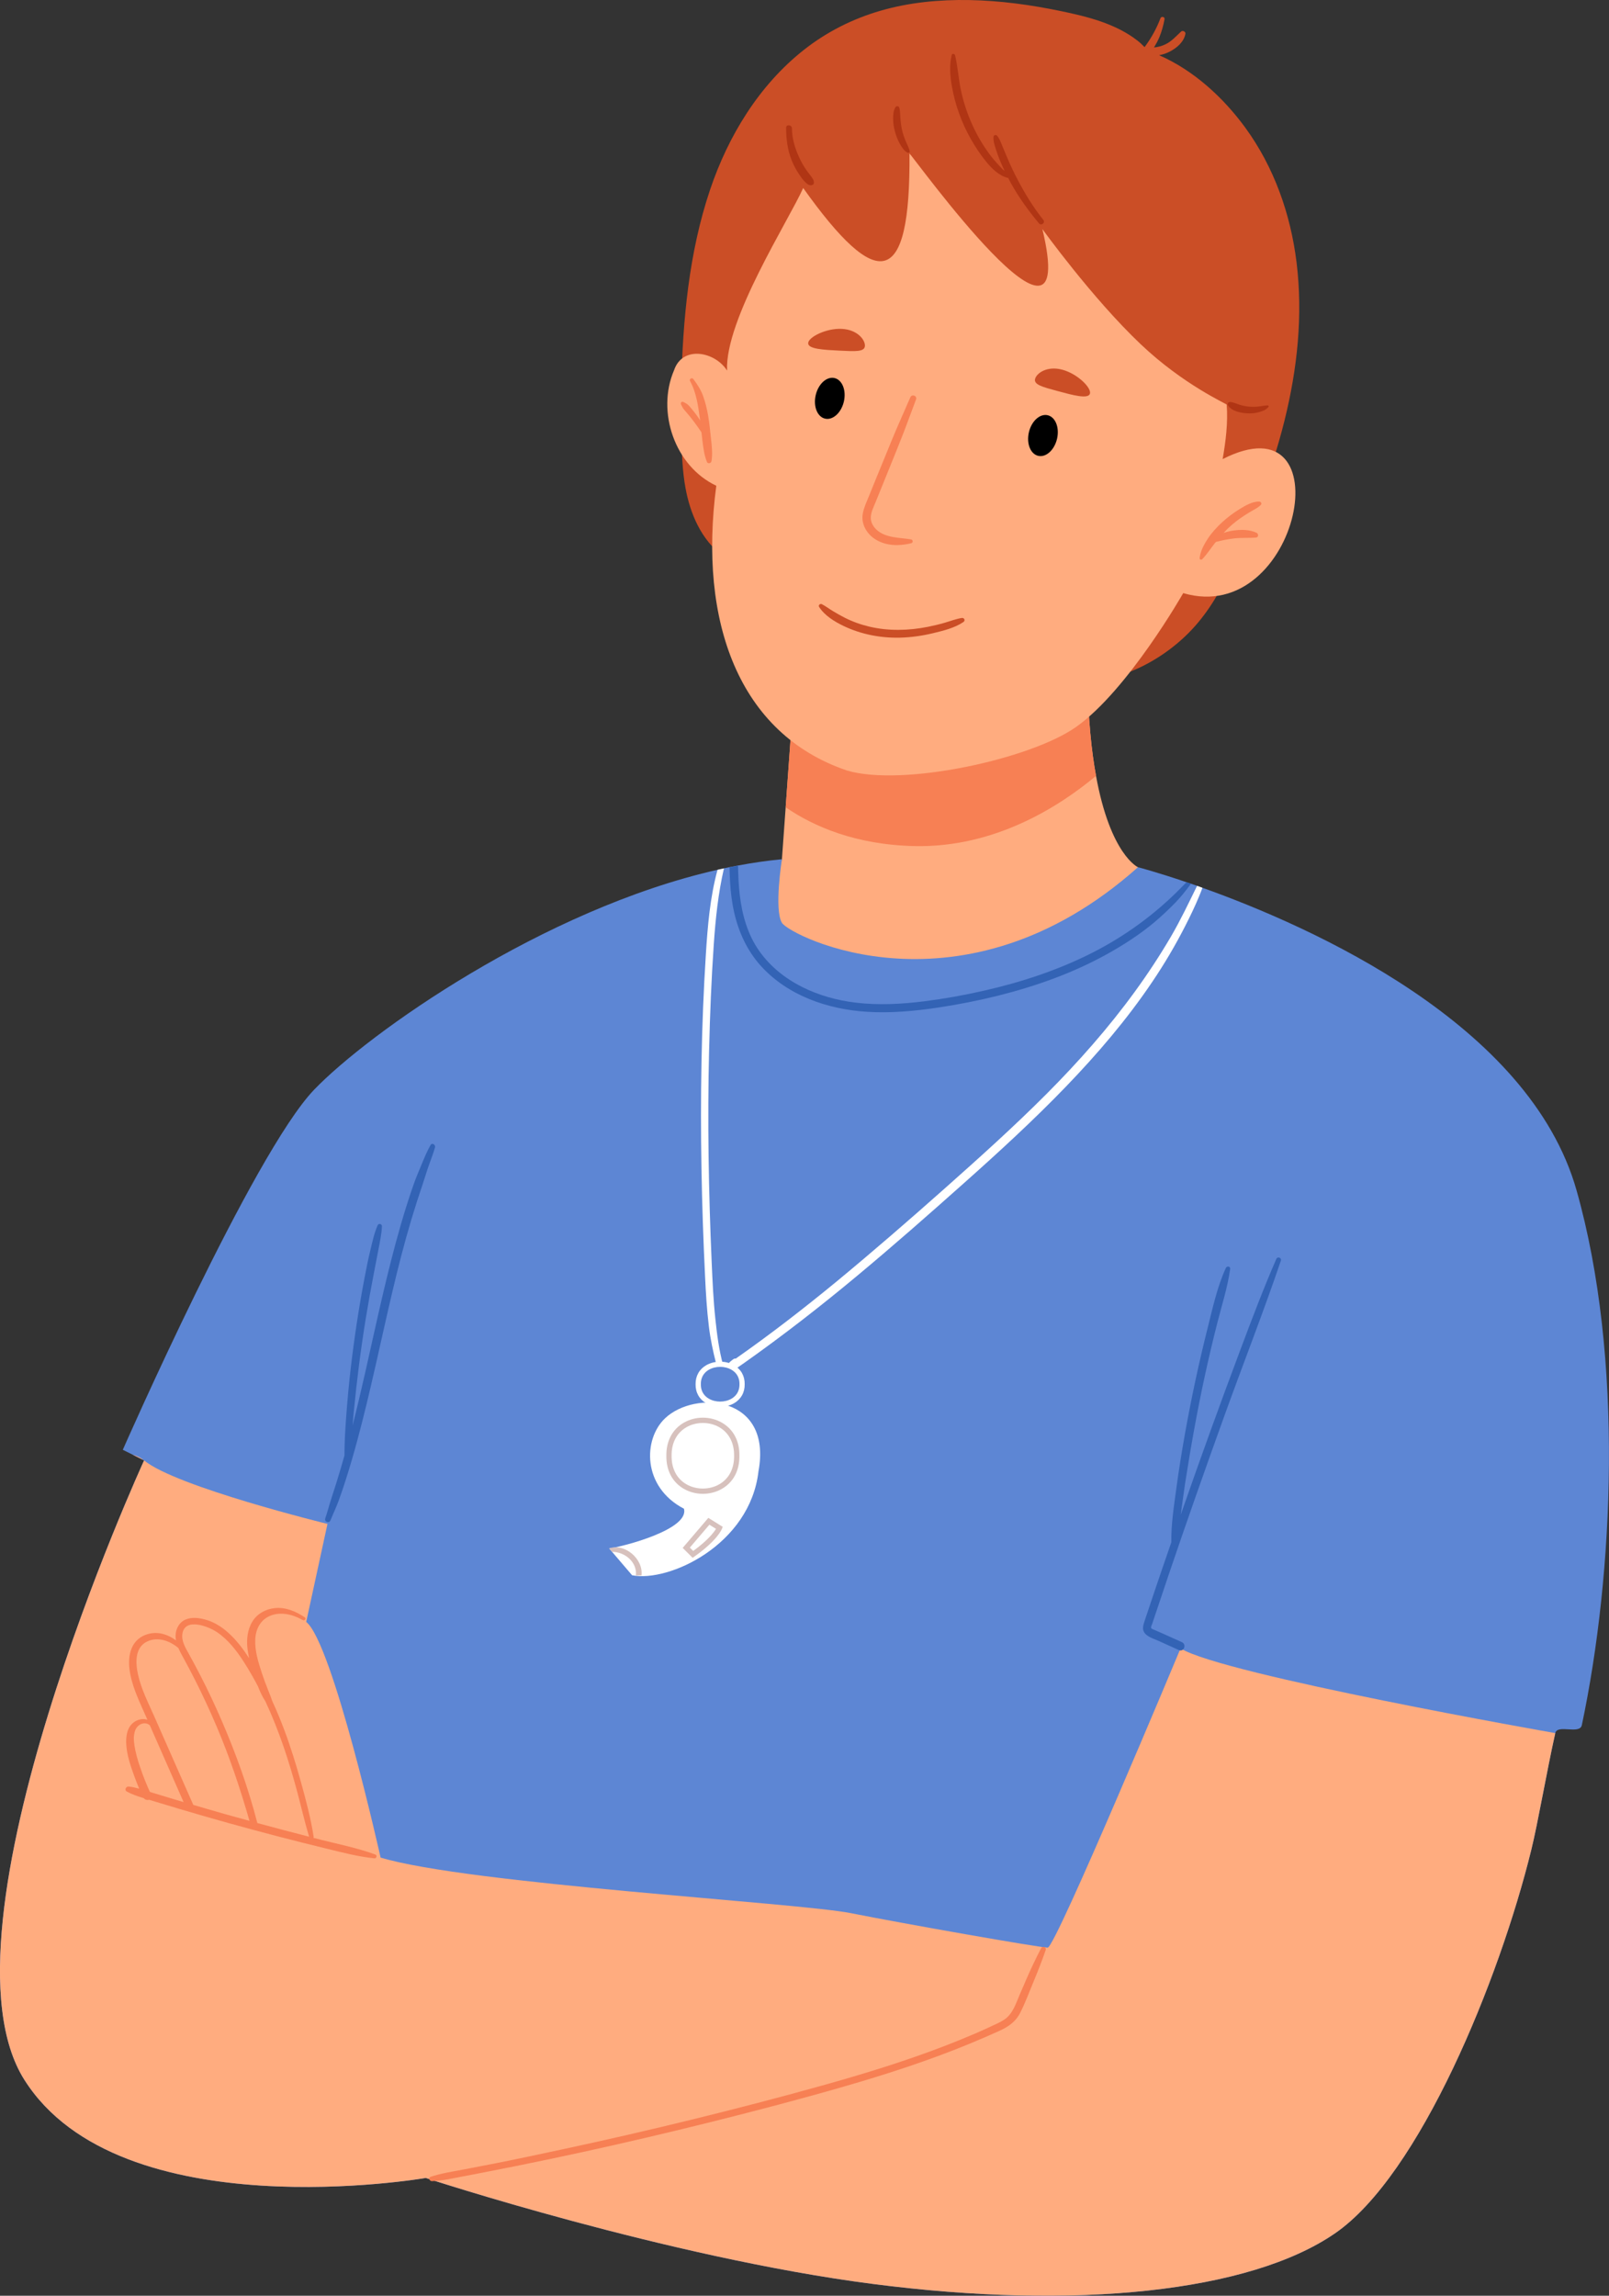 <?xml version="1.0" encoding="UTF-8"?>
<svg id="_Десктопная_версия" data-name="Десктопная версия" xmlns="http://www.w3.org/2000/svg" viewBox="0 0 610 870">
  <rect x="0" y="0" width="610" height="870" fill="#333333" stroke="none"/>
  <defs>
    <style>
      .cls-1 {
        fill: #d7c1bd;
      }

      .cls-2 {
        fill: #fff;
      }

      .cls-3 {
        fill: #f78054;
      }

      .cls-4 {
        fill: #3363b5;
      }

      .cls-5 {
        fill: #b03514;
      }

      .cls-6 {
        fill: #ffac7f;
      }

      .cls-7 {
        fill: #5d86d4;
      }

      .cls-8 {
        fill: #cb4e26;
      }
    </style>
  </defs>
  <g>
    <path class="cls-6" d="m287.37,352.73l32.25,36.13,95.72-19.07,16.11-41.13s-10.47-4.63-15.93-34.64c-1.74-9.45-2.97-21.45-3.21-36.62l-109.82-16.05-4.63,64.59-1.42,19.7-9.07,27.09Z"/>
    <path class="cls-3" d="m297.86,305.94c10.65,7.29,26.56,14.22,48.96,14.7,30.33.62,54.72-14.94,68.7-26.61-1.74-9.45-2.97-21.45-3.21-36.62l-109.82-16.05-4.63,64.59Z"/>
  </g>
  <path class="cls-7" d="m9.29,788.25c36.27,57.2,152.13,37.12,152.13,37.12,0,0,91.69,30.11,169.28,40.14,77.57,10.05,143.08,3.02,175.3-19.07,32.25-22.06,62.48-96.32,74.56-145.5,2.51-10.21,5.72-29.1,9.07-44.15.78-3.48,9.29.67,10.07-3.02,12.08-57.12,15.99-139.2-2.01-202.7-17.87-63.04-100.12-99.76-141.84-114.64-.7-.26-1.38-.5-2.03-.74-.78-.28-1.56-.54-2.29-.79h-.02c-.58-.2-1.14-.4-1.7-.58-11.29-3.83-18.37-5.68-18.37-5.68-66.48,59.2-131.99,26.08-135,21.07-3.03-5.02,0-24.09,0-24.09-5.52.54-11.09,1.33-16.65,2.38-1.08.2-2.13.42-3.21.62-.72.14-1.42.3-2.13.46-.82.16-1.62.34-2.43.54-66.17,15-132.29,61.89-152.91,83.32-23.17,24.09-72.55,136.48-72.55,136.48l3.71,1.85,4.37,2.17s-81.62,177.61-45.35,234.81Z"/>
  <path class="cls-6" d="m50.27,551.28l4.37,2.17c-1.26-1.03-2.73-1.75-4.37-2.17Z"/>
  <path class="cls-6" d="m9.29,788.25c36.27,57.2,152.13,37.12,152.13,37.12,0,0,91.69,30.11,169.28,40.14,77.57,10.05,143.08,3.02,175.3-19.07,32.25-22.06,62.48-96.32,74.56-145.5,2.51-10.21,5.72-29.1,9.07-44.15,0,0-125.95-22.09-142.06-32.11,0,0-47.36,113.4-50.37,113.4-3.03,0-54.42-9.04-74.56-13.05-20.16-4.01-145.09-11.04-178.35-21.07,0,0-18.13-81.29-28.2-89.31l8.06-37.14s-57.43-14.04-69.52-24.07c0,0-81.62,177.61-45.35,234.81Z"/>
  <path class="cls-3" d="m163.24,824.94c3.95-1.33,8.06-1.93,12.15-2.71,4.16-.79,8.32-1.59,12.47-2.41,8.39-1.66,16.75-3.45,25.11-5.24,16.64-3.56,33.22-7.37,49.74-11.43,16.33-4.01,32.61-8.23,48.8-12.75,15.89-4.44,31.67-9.27,47.06-15.22,3.81-1.47,7.6-3.02,11.35-4.63,1.88-.81,3.74-1.65,5.59-2.52,1.76-.82,3.6-1.59,5.22-2.66,3.26-2.16,4.38-6.07,5.87-9.49,1.7-3.92,3.35-7.88,5.21-11.74.93-1.94,1.87-3.86,2.86-5.77.54-1.06,2.17-.49,1.76.67-1.43,4.12-3.02,8.17-4.7,12.2-1.61,3.84-3.07,7.85-4.96,11.56-1.74,3.42-4.53,5.31-7.96,6.86-3.78,1.71-7.61,3.35-11.45,4.94-15.31,6.3-31.09,11.41-46.99,16.01-16.37,4.74-32.86,9.06-49.39,13.2-16.66,4.17-33.39,8.09-50.17,11.76-16.86,3.69-33.79,7.06-50.75,10.26-2.11.4-4.16.67-6.31.75-.88.03-1.51-1.29-.49-1.64Z"/>
  <path class="cls-3" d="m48,678.88c1.99,1.12,4.24,1.88,6.49,2.56.38.41.84.7,1.44.69.21,0,.4-.03.58-.08.53.15,1.06.31,1.57.47,3.33,1.02,6.67,2.03,10.01,3.02,12.2,3.63,24.47,7.04,36.79,10.26,6.2,1.62,12.41,3.18,18.64,4.7,6.04,1.47,12.21,3.11,18.41,3.74.85.09,1.15-1.16.34-1.45-6.64-2.43-13.73-3.86-20.59-5.58-.96-.24-1.91-.5-2.87-.74.07-.14.11-.29.09-.46-1.07-6.95-2.93-13.87-4.8-20.64-1.87-6.76-3.95-13.47-6.42-20.04-1.37-3.64-2.87-7.24-4.5-10.78-.48-1.51-1.12-3-1.69-4.46-.78-1.99-1.54-3.97-2.2-6-1.34-4.08-2.73-8.51-2.52-12.85.19-3.89,1.97-7.43,5.74-8.95,4.01-1.62,8.68-.43,12.27,1.66.71.41,1.47-.57.77-1.04-3.41-2.26-7.26-3.94-11.43-3.49-3.36.36-6.55,2.07-8.36,4.97-1.98,3.18-2.36,6.94-1.91,10.59.14,1.15.36,2.29.6,3.43-1.15-1.76-2.34-3.49-3.65-5.12-3.3-4.1-7.48-7.94-12.66-9.44-2.47-.72-5.38-1.14-7.82-.09-2.38,1.03-3.67,3.46-3.75,5.97-.02.65.04,1.29.15,1.91-3.37-2.47-7.48-3.69-11.68-2.04-5.32,2.09-6.57,7.63-5.97,12.78.7,5.98,3.37,11.53,5.77,16.98.35.79.69,1.58,1.04,2.37-1.69-.57-3.68-.15-5.15.95-2.7,2.02-3.06,5.6-2.84,8.7.28,3.92,1.6,7.77,2.92,11.45.61,1.69,1.26,3.35,1.96,5.01-1.35-.37-2.7-.69-4.04-.81-.94-.09-1.65,1.33-.72,1.86Zm49.56,11.97c-3.44-13.35-8.17-26.45-13.65-39.1-2.43-5.62-5.05-11.16-7.84-16.6-1.43-2.79-2.91-5.56-4.43-8.3-1.3-2.35-2.94-4.97-2.48-7.77,1.02-6.2,9.87-2.73,13.09-.56,4.26,2.86,7.46,7.04,10.2,11.3,1.92,2.99,3.68,6.07,5.33,9.21.77,1.98,1.67,3.98,2.85,5.74,2.64,5.65,4.92,11.46,6.94,17.34,1.93,5.62,3.61,11.32,5.15,17.06,1.5,5.61,2.79,11.32,4.47,16.88-6.55-1.67-13.09-3.4-19.62-5.18Zm-24.28-6.86c-2.61-5.91-5.21-11.81-7.82-17.72-2.36-5.35-4.72-10.7-7.08-16.05-2.24-5.07-4.85-10.16-6.05-15.6-.98-4.42-1.29-10.39,3.59-12.61,4.01-1.82,8.5-.18,11.7,2.53.49,1.14,1.09,2.25,1.69,3.33,1.58,2.88,3.12,5.79,4.61,8.73,2.94,5.8,5.68,11.71,8.22,17.69,4.95,11.65,8.95,23.59,12.44,35.74-3.18-.88-6.38-1.73-9.55-2.63-3.93-1.11-7.84-2.27-11.76-3.41Zm-19.51-12.47c-.96-2.66-1.88-5.34-2.44-8.12-.5-2.5-.99-5.24-.06-7.7.81-2.14,3.46-3.54,5.45-1.95.02.01.04.02.06.03,4.27,9.71,8.55,19.43,12.82,29.14-.93-.27-1.86-.53-2.78-.81-2.95-.88-5.9-1.77-8.85-2.68-.35-.11-.7-.22-1.06-.33-.03-.02-.06-.04-.09-.06-.07-.15-.14-.3-.21-.45-.13-.29-.26-.58-.39-.87-.29-.66-.56-1.31-.84-1.98-.57-1.4-1.12-2.8-1.63-4.22Z"/>
  <path class="cls-4" d="m433.64,615.23c.39-1.31.86-2.6,1.29-3.89.87-2.62,1.75-5.24,2.63-7.86,2.13-6.35,4.33-12.67,6.51-19-.11-6.88,1.01-13.76,1.92-20.56.91-6.8,2.01-13.58,3.21-20.34,2.43-13.66,5.34-27.23,8.73-40.69,1.89-7.49,3.58-15.35,6.83-22.4.38-.82,1.76-.6,1.62.38-.95,6.88-3.13,13.63-4.84,20.34-1.7,6.67-3.29,13.38-4.75,20.11-2.96,13.59-5.38,27.26-7.52,40.99-.6,3.88-1.07,7.8-1.62,11.7.17-.48.33-.96.5-1.44,7.14-20.49,14.53-40.9,22.16-61.22,4.31-11.49,8.66-22.98,13.56-34.24.47-1.09,2.11-.47,1.73.66-6.75,19.85-14.43,39.39-21.54,59.12-7.11,19.73-14.08,39.51-20.82,59.37-1.91,5.62-3.8,11.24-5.67,16.87-.23.69-.46,1.39-.69,2.08-.13.39-.65,1.36-.46,1.76.16.35,1,.6,1.31.73.68.3,1.35.59,2.03.89,2.78,1.22,5.55,2.48,8.32,3.73,1.89.85.74,3.86-1.16,3-2.54-1.15-5.09-2.3-7.63-3.46-1.81-.83-4.77-1.6-5.67-3.58-.46-1-.28-2.04.03-3.06Z"/>
  <path class="cls-4" d="m123.3,575.42c.8-2.26,1.38-4.62,2.12-6.91.74-2.29,1.48-4.57,2.2-6.87,1.04-3.33,2.02-6.69,2.97-10.05,0-4.87.29-9.75.65-14.6.44-5.94.97-11.88,1.65-17.79,1.37-11.83,3.14-23.62,5.39-35.32.63-3.3,1.28-6.59,2.07-9.85.78-3.24,1.48-6.6,2.81-9.67.38-.88,1.68-.57,1.64.39-.14,2.94-.78,5.89-1.33,8.78-.56,2.92-1.13,5.84-1.69,8.76-1.14,5.85-2.19,11.71-3.15,17.59-1.88,11.6-3.36,23.27-4.49,34.97-.18,1.81-.33,3.61-.49,5.42,1.72-6.75,3.31-13.53,4.85-20.32,4.23-18.7,8.14-37.49,13.48-55.91,1.5-5.18,3.12-10.33,4.92-15.42.88-2.49,1.92-4.88,2.92-7.31,1.04-2.51,2.07-5.04,3.42-7.4.58-1.01,1.95-.05,1.68.92-.66,2.31-1.55,4.55-2.35,6.82-.8,2.26-1.47,4.57-2.24,6.85-1.54,4.54-3.01,9.11-4.39,13.7-2.71,9.07-5.05,18.25-7.22,27.46-4.4,18.67-8.22,37.49-13.21,56.03-1.39,5.15-2.87,10.26-4.5,15.34-.83,2.57-1.68,5.14-2.61,7.67-.94,2.55-2.11,4.97-3.12,7.49-.51,1.25-2.42.52-1.96-.75Z"/>
  <path class="cls-4" d="m276.58,328.64c.02,1.81.1,3.61.2,5.38.22,3.99.68,7.96,1.58,11.86,1.68,7.35,4.89,14.34,9.95,20,10.21,11.4,25.52,16.66,40.5,17.56,9.03.56,18.09-.3,27-1.63,7.56-1.15,15.08-2.62,22.51-4.47,14.36-3.59,28.5-8.6,41.46-15.81,6.32-3.52,12.48-7.49,18.01-12.15,2.77-2.36,5.42-4.85,7.96-7.47,2.11-2.2,3.97-4.57,5.76-6.99-.58-.2-1.14-.4-1.7-.58-.68.69-1.38,1.39-2.05,2.09-9.93,10.11-21.38,18.45-34.04,24.83-12.86,6.47-26.66,11-40.7,14.18-7.48,1.71-15.06,3.06-22.69,4.03-8.6,1.07-17.31,1.53-25.92.5-14.06-1.67-28.28-7.82-36.61-19.64-4.39-6.24-6.44-13.64-7.34-21.13-.44-3.71-.58-7.45-.66-11.16-1.08.2-2.13.42-3.21.62Z"/>
  <g>
    <path class="cls-2" d="m268.83,397.89c-.64,26.83-.2,53.66.98,80.46.32,7.23.64,14.48,1.42,21.69.6,5.7,1.36,11.64,2.91,17.25-.87-.23-1.75-.41-2.64-.54-1.17-4.59-2.16-9.19-2.74-13.95-.78-6.36-1.16-12.73-1.46-19.13-.66-13.57-1.12-27.13-1.36-40.69-.46-27.09-.06-54.22,1.66-81.27.68-10.73,1.58-21.67,4.43-32.08.82-.2,1.62-.38,2.43-.54-2.17,9.41-3.19,19.07-3.85,28.72-.92,13.35-1.46,26.71-1.77,40.08Z"/>
    <path class="cls-2" d="m278.54,519.01c-1.09-.59-2.24-1.09-3.42-1.46,0,0,0,0,0,0,.23-.16.45-.32.67-.46.7-.78,1.48-1.49,2.37-2.09.24-.16.52-.18.78-.14,13.24-9.27,26.02-19.17,38.49-29.43,13.74-11.36,27.2-23.04,40.52-34.86,13.22-11.74,26.38-23.54,38.85-36.05,12.08-12.13,23.45-24.97,33.52-38.83,4.85-6.67,9.39-13.57,13.56-20.68,3.67-6.28,6.76-12.81,9.95-19.3.66.24,1.34.48,2.03.74-.4,1.11-.82,2.18-1.28,3.28-1.56,3.77-3.35,7.49-5.22,11.14-3.77,7.41-8,14.56-12.66,21.43-9.53,14.12-20.66,27.11-32.46,39.36-12.3,12.77-25.39,24.77-38.63,36.56-13.4,11.94-26.88,23.81-40.68,35.29-13.8,11.5-28,22.54-42.67,32.91-1.24.86-2.47,1.72-3.71,2.59Z"/>
    <path class="cls-2" d="m267.71,531.77c-2.63-1.53-4.05-4.08-4-7.19-.04-3.11,1.38-5.66,4-7.19,3.13-1.82,7.49-1.82,10.61,0,2.63,1.53,4.05,4.09,4,7.17.05,3.12-1.37,5.67-4,7.21-1.56.91-3.43,1.36-5.31,1.36-1.87,0-3.74-.45-5.31-1.36Zm1.01-12.67c-1.4.82-3.06,2.43-3.01,5.46v.03c-.05,3.03,1.61,4.64,3.02,5.46,2.53,1.47,6.07,1.47,8.6,0,1.4-.82,3.06-2.43,3.02-5.49.05-3.03-1.61-4.64-3.02-5.46-1.27-.74-2.78-1.11-4.3-1.11-1.52,0-3.03.37-4.3,1.11Z"/>
    <g>
      <path class="cls-2" d="m230.95,586.8c.38.46,8.04,9.4,8.69,10.17,13.92,2.76,44.73-11.52,47.92-39.44,5.29-28.7-24.13-30.78-35.45-20.02-8.31,7.9-8.69,25.96,7.18,34.24,2.16,7.8-22.82,14.31-28.34,15.06Z"/>
      <path class="cls-1" d="m259.21,564.19c-4.32-2.51-6.65-6.95-6.58-12.51-.07-5.56,2.27-10,6.58-12.51,4.41-2.56,10.11-2.56,14.53,0,4.32,2.51,6.66,6.96,6.58,12.5.07,5.57-2.26,10.01-6.58,12.52-2.2,1.28-4.73,1.92-7.26,1.92s-5.06-.64-7.26-1.92Zm1-23.3c-3.67,2.13-5.66,5.96-5.59,10.78v.03c-.06,4.82,1.92,8.65,5.59,10.78,3.74,2.17,8.78,2.17,12.51,0,3.67-2.13,5.66-5.96,5.59-10.81.06-4.82-1.92-8.65-5.59-10.78-1.87-1.09-4.06-1.63-6.26-1.63-2.19,0-4.39.54-6.26,1.63Z"/>
      <path class="cls-1" d="m258.82,586.6l9.72-11.38,5.45,3.39-.29.76c-.07.18-1.72,4.37-10.43,10.5l-.69.48-3.76-3.75Zm10.12-8.79l-7.41,8.68,1.27,1.27c5.59-4.04,7.85-7.07,8.65-8.38l-2.51-1.56Z"/>
      <path class="cls-1" d="m230.95,586.8l1.1,1.29c4.85.01,9.54,3.88,9.03,8.94.58,0,1.3,0,2.13-.02.72-6.29-6.41-12.3-12.26-10.21Z"/>
    </g>
  </g>
  <g>
    <path class="cls-8" d="m258.27,146.38c.57-25.03,2.89-50.66,10.94-74.51,6.86-20.34,18.56-39.6,35.62-53.02,8.6-6.77,18.42-11.72,28.94-14.77C344.7.9,356.14-.18,367.5.02c11.65.21,23.24,1.81,34.64,4.17,10.1,2.1,20.8,4.74,29.08,11.19.98.76,1.85,1.6,2.7,2.48,2.49-3.32,4.58-7.08,6.03-10.96.31-.82,1.72-.54,1.55.36-.44,2.36-1.05,4.64-1.98,6.86-.56,1.34-1.26,2.62-2.02,3.87,1.55-.15,3.05-.55,4.49-1.27,2.28-1.13,3.92-3.05,5.78-4.76.61-.56,1.81.04,1.64.89-.63,3.14-3.29,5.34-6.03,6.75-1.22.63-2.56,1.06-3.93,1.33,13.08,5.71,24.3,16.03,32.58,27.34,10.96,14.98,17.25,32.81,19.51,51.13,2.48,20.11.3,40.41-4.57,60.01-2.53,10.17-5.78,20.13-9.49,29.93-3.66,9.69-7.63,19.32-12.08,28.68-4.06,8.53-9.05,16.41-15.93,22.97-6.26,5.97-13.78,10.82-21.88,13.9-1.75.67-3.56,1.19-5.36,1.67-2.08,1.99-4.83,3.4-7.51,4.09-6.17,1.59-12.78-.23-18.32-3.02-5.62-2.83-10.76-7.31-17.02-8.69-3.23-.71-6.38-.21-9.43.98-2.89,1.13-5.64,2.6-8.64,3.46-11.97,3.44-24.12-3.72-32.16-12.03-4.07-4.2-8.16-9.08-14.12-10.54-6.53-1.6-13.33.69-19.91-.68-9.73-2.02-18.4-9.88-21.1-19.47-8.14-6.07-12.38-15.99-14.15-25.78-1.13-6.25-1.37-12.62-1.54-18.95-.18-6.52-.19-13.05-.04-19.58Z"/>
    <path class="cls-6" d="m255.54,140.33c3.22-9.58,15.6-7.06,20.11.11-.91-19.23,23.44-57,28.85-69.19,28.21,39.57,40.71,38.2,40.3-13.05,1.03.48,65.11,89.94,50.38,28.6,0,0,18.78,26.11,37.28,43.65,16.29,15.45,32.58,22.58,32.6,22.89.53,6.92-.36,13.83-1.53,20.64,46.39-23.62,29.38,63.84-14.95,50.79,0,0-20.91,36.75-40.55,50.68-17.32,12.27-65.81,22.78-86.9,16.56-41.04-13.9-56.41-56.36-49.57-107.93-15.72-7.39-22.77-28.02-16.02-43.76Z"/>
    <path class="cls-3" d="m327.09,194.66c.42-2.31,1.46-4.48,2.34-6.64.96-2.36,1.91-4.72,2.87-7.07,1.96-4.78,3.92-9.56,5.88-14.35,2.21-5.4,4.65-10.69,6.95-16.04.58-1.35,2.68-.56,2.15.82-1.67,4.37-3.23,8.77-4.93,13.13-1.69,4.36-3.48,8.68-5.22,13.02-1.72,4.26-3.44,8.52-5.18,12.77-.78,1.92-1.89,4.01-1.81,6.14.06,1.65.94,3.15,2.12,4.26,3.44,3.24,8.74,2.98,13.1,3.71.84.14.88,1.28.05,1.48-4.47,1.06-9.22,1.07-13.28-1.34-3.43-2.04-5.76-5.85-5.03-9.89Z"/>
    <path class="cls-3" d="m457.92,204.09c1.53-2.29,3.46-4.38,5.49-6.24,1.99-1.82,4.15-3.45,6.45-4.86,2.14-1.32,5.04-3.06,7.64-2.9.54.03.94.78.54,1.21-.84.89-1.93,1.47-3,2.07-1.12.62-2.2,1.31-3.28,2-2.18,1.39-4.22,2.99-6.1,4.76-.62.58-1.18,1.21-1.76,1.83,1.14-.39,2.32-.69,3.56-.88,2.93-.43,6.21-.47,8.93.84.76.37.82,1.7-.18,1.79-2.74.24-5.51.01-8.26.32-2.33.26-4.7.76-6.99,1.34-.13.16-.26.31-.39.47-1.58,2-2.98,4.21-4.75,6.05-.36.37-1.09.22-1.02-.39.29-2.64,1.67-5.21,3.13-7.39Z"/>
    <path class="cls-3" d="m258.78,152.26c.35.06.62.2.92.4.28.18.6.33.86.53.55.42,1.01.99,1.46,1.52.93,1.09,1.82,2.22,2.63,3.4.29.41.51.85.78,1.28-.02-.19-.04-.38-.07-.57-.65-4.84-1.35-10.11-3.77-14.44-.41-.73.76-1.43,1.25-.76,1.49,2,2.86,4.07,3.71,6.43.89,2.47,1.51,5.04,1.94,7.62.45,2.67.72,5.38,1.01,8.07.32,2.94.73,6.06.25,9-.14.85-1.39,1.18-1.75.28-1.06-2.61-1.38-5.5-1.73-8.27-.12-.97-.22-1.94-.33-2.91-.98-1.47-2-2.92-3.07-4.32-.83-1.08-1.67-2.14-2.56-3.17-.44-.51-.91-1.01-1.31-1.56-.21-.29-.31-.61-.49-.91-.18-.3-.35-.57-.4-.92-.05-.36.26-.76.65-.69Z"/>
    <path d="m390.07,163.82c-.99,4.25.59,8.24,3.54,8.93,2.95.68,6.14-2.21,7.13-6.46.99-4.25-.6-8.24-3.54-8.93-2.95-.68-6.14,2.21-7.13,6.46Z"/>
    <path d="m309.25,149.73c-.99,4.25.6,8.24,3.54,8.92,2.95.68,6.14-2.21,7.13-6.45.99-4.25-.6-8.24-3.54-8.93-2.95-.68-6.14,2.21-7.13,6.46Z"/>
    <path class="cls-8" d="m392.43,143.56c-.6,2.21,2.78,3.09,8.53,4.64,5.74,1.55,11.66,3.17,12.26.96.6-2.21-4.72-7.51-10.46-9.05-5.74-1.55-9.73,1.25-10.33,3.45Z"/>
    <path class="cls-8" d="m327.9,131.1c-.12,2.28-3.61,2.08-9.55,1.78-5.94-.3-12.08-.57-11.96-2.86.12-2.28,6.82-5.69,12.76-5.39,5.94.3,8.87,4.18,8.76,6.46Z"/>
    <path class="cls-8" d="m311.6,228.97c1.45.76,2.78,1.78,4.18,2.62,1.42.86,2.87,1.68,4.35,2.44,2.98,1.52,6.14,2.66,9.39,3.43,7.27,1.73,14.94,1.54,22.24.09,2.14-.43,4.26-.93,6.36-1.54,2.16-.63,4.28-1.46,6.51-1.82.93-.15,1.45.97.64,1.52-3.32,2.27-7.75,3.34-11.63,4.27-4.03.97-8.21,1.56-12.36,1.67-7.34.19-14.8-1.24-21.43-4.41-3.41-1.62-7.25-3.98-9.31-7.23-.43-.67.4-1.37,1.05-1.04Z"/>
    <path class="cls-5" d="m466.31,152.34c1.24.05,2.37.64,3.53,1.01,1.14.36,2.29.62,3.48.73,1.21.11,2.4.12,3.61,0,.61-.06,1.21-.16,1.82-.27.62-.11,1.19-.12,1.8-.17.39-.03.58.4.3.67-.51.5-.93.88-1.59,1.19-.63.29-1.31.5-1.98.69-1.35.38-2.81.53-4.21.46-2.54-.12-6.24-.75-7.58-3.17-.32-.57.26-1.15.82-1.13Z"/>
    <path class="cls-5" d="m360.8,20.84c.18-.7,1.15-.44,1.29.13,1.01,4.2,1.27,8.58,2.13,12.82.84,4.14,2.12,8.18,3.77,12.07,1.65,3.9,3.68,7.63,6.1,11.1,1.18,1.69,2.43,3.32,3.82,4.83.72.78,1.44,1.58,2.19,2.34.24.24.51.44.77.65-.65-1.37-1.27-2.75-1.85-4.15-.59-1.4-1.07-2.82-1.53-4.27-.45-1.4-.97-3.02-.84-4.5.06-.69.96-.92,1.38-.41.94,1.12,1.47,2.67,2.02,4.01.55,1.33,1.12,2.64,1.67,3.97,1.18,2.85,2.51,5.65,3.94,8.39,2.82,5.4,6.07,10.76,9.89,15.52.85,1.06-.79,2.37-1.65,1.32-4.04-4.89-7.71-9.9-10.77-15.48-.32-.59-.61-1.19-.92-1.79-.06,0-.1.03-.17.01-3.25-.8-5.93-3.42-7.98-5.9-2.25-2.73-4.23-5.7-5.98-8.78-3.53-6.21-6-13.06-7.22-20.09-.67-3.84-1-7.98-.04-11.8Z"/>
    <path class="cls-5" d="m339.52,40.57c.31-.48,1.21-.42,1.39.15.41,1.32.32,2.77.44,4.14.13,1.48.3,2.95.63,4.4.31,1.38.77,2.73,1.31,4.04.54,1.33,1.28,2.58,1.59,3.99.11.53-.5.76-.89.54-1.36-.78-2.21-2.19-2.95-3.53-.78-1.41-1.32-2.9-1.75-4.46-.41-1.5-.67-3.06-.69-4.62-.03-1.53.06-3.33.92-4.65Z"/>
    <path class="cls-5" d="m300.24,48.66c.02,3.83,1.16,7.57,2.76,11.03.77,1.66,1.66,3.27,2.71,4.76.55.78,1.16,1.51,1.72,2.29.58.81,1.19,1.53,1.13,2.57-.03.58-.57.89-1.1.9-1.04.01-1.81-.81-2.49-1.51-.74-.77-1.36-1.65-1.95-2.53-1.17-1.75-2.17-3.59-2.94-5.55-1.53-3.89-2.04-8.03-2.06-12.18,0-1.43,2.21-1.2,2.22.22Z"/>
  </g>
</svg>